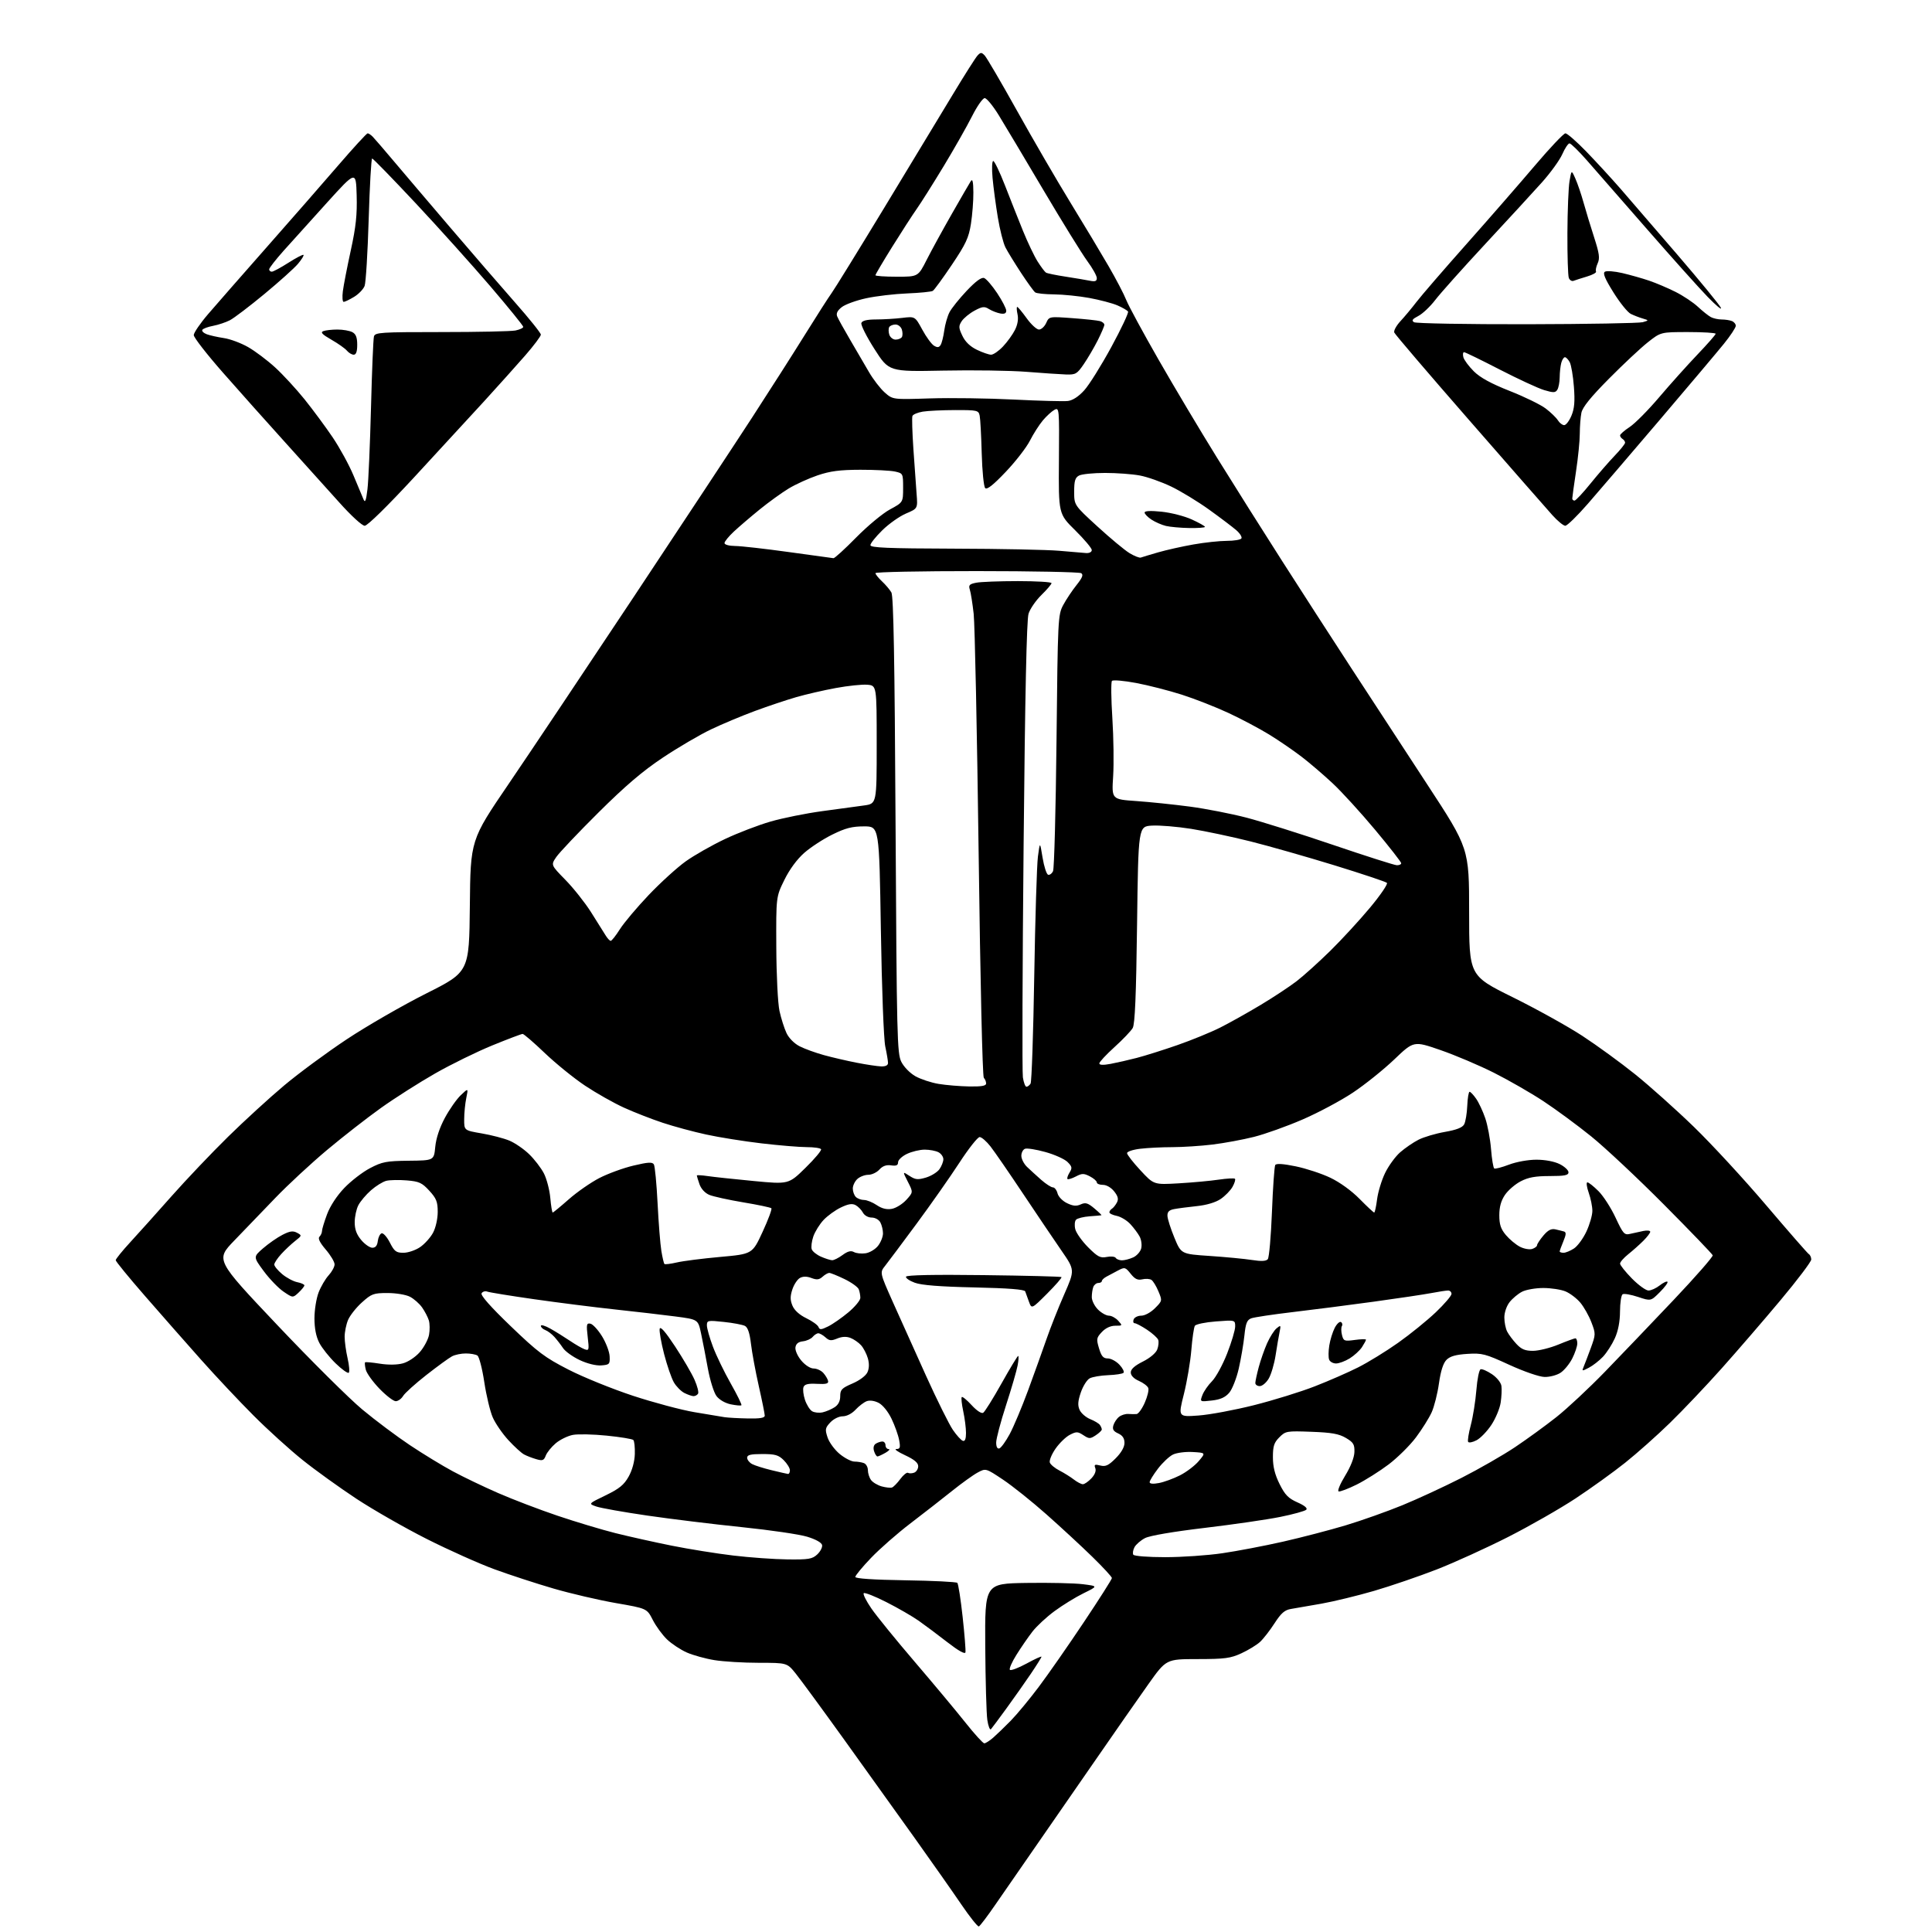 <?xml version="1.0" encoding="UTF-8" standalone="no"?>
<svg 
  version="1.1" 
  xmlns="http://www.w3.org/2000/svg" 
  xmlns:xlink="http://www.w3.org/1999/xlink" 
  xmlns:svg="http://www.w3.org/2000/svg"
  xmlns:rdf="http://www.w3.org/1999/02/22-rdf-syntax-ns#"
  xmlns:cc="http://creativecommons.org/ns#"
  xmlns:dc="http://purl.org/dc/elements/1.1/"
  viewBox="0 0 768 768"
  width="768"
  height="768"
>
<style>svg {background-color: white; }</style>"
<path stroke="none" fill="black" fill-rule="evenodd" d="M389.10,765.79C388.65,765.94 385.51,762.00 382.12,757.02C378.73,752.03 370.42,740.21 363.66,730.73C356.89,721.25 344.25,703.60 335.55,691.50C326.85,679.40 318.19,667.59 316.30,665.25C312.87,661.00 312.87,661.00 301.68,660.99C295.53,660.99 287.58,660.51 284.01,659.93C280.43,659.35 275.48,657.98 273.01,656.89C270.53,655.79 267.00,653.46 265.16,651.70C263.32,649.94 260.77,646.45 259.49,643.95C257.17,639.39 257.17,639.39 244.83,637.25C238.05,636.07 226.90,633.47 220.05,631.48C213.20,629.49 202.63,626.03 196.55,623.81C190.47,621.58 178.40,616.18 169.71,611.80C161.03,607.42 148.43,600.22 141.71,595.80C135.00,591.37 125.34,584.43 120.27,580.36C115.19,576.29 106.41,568.34 100.77,562.68C95.12,557.03 85.72,547.03 79.87,540.45C74.02,533.88 64.01,522.50 57.62,515.16C51.23,507.83 46.00,501.43 46.00,500.95C46.00,500.47 48.61,497.24 51.79,493.79C54.98,490.33 62.36,482.10 68.20,475.50C74.05,468.90 84.15,458.27 90.66,451.88C97.17,445.49 107.22,436.29 113.00,431.45C118.78,426.60 130.00,418.33 137.94,413.07C145.88,407.81 160.06,399.64 169.44,394.92C186.50,386.34 186.50,386.34 186.77,360.12C187.03,333.90 187.03,333.90 202.14,311.70C210.45,299.49 232.78,266.10 251.77,237.50C270.76,208.90 291.99,176.72 298.96,166.00C305.92,155.28 315.39,140.43 320.01,133.00C324.62,125.58 329.38,118.15 330.58,116.50C331.78,114.85 341.22,99.55 351.56,82.50C361.90,65.45 374.15,45.20 378.79,37.50C383.43,29.80 387.85,22.84 388.61,22.04C389.83,20.75 390.17,20.75 391.42,22.04C392.20,22.84 397.98,32.72 404.27,44.00C410.55,55.28 420.10,71.70 425.49,80.50C430.89,89.30 437.71,100.67 440.66,105.77C443.62,110.86 446.79,116.94 447.71,119.27C448.63,121.60 454.42,132.28 460.56,143.00C466.70,153.72 477.17,171.28 483.82,182.00C490.46,192.72 502.09,211.18 509.66,223.00C517.22,234.82 529.51,253.86 536.96,265.29C544.40,276.73 558.04,297.60 567.25,311.67C584.00,337.26 584.00,337.26 584.00,362.55C584.00,387.84 584.00,387.84 601.25,396.37C610.74,401.07 623.23,407.99 629.00,411.77C634.77,415.54 644.23,422.42 650.00,427.06C655.77,431.70 666.30,441.12 673.39,447.99C680.48,454.87 693.44,468.92 702.18,479.22C710.93,489.51 718.52,498.20 719.04,498.53C719.57,498.85 720.00,499.82 720.00,500.68C720.00,501.54 714.49,508.83 707.76,516.87C701.03,524.92 690.49,537.12 684.35,544.00C678.21,550.88 668.98,560.60 663.84,565.61C658.71,570.62 650.67,577.76 646.00,581.48C641.33,585.21 632.48,591.57 626.34,595.63C620.20,599.68 608.14,606.58 599.54,610.95C590.94,615.32 578.12,621.15 571.05,623.91C563.97,626.66 552.77,630.49 546.15,632.42C539.53,634.34 530.15,636.62 525.31,637.48C520.46,638.34 515.04,639.28 513.25,639.57C510.69,639.98 509.30,641.18 506.64,645.29C504.79,648.16 502.19,651.49 500.87,652.70C499.55,653.91 496.23,655.94 493.49,657.20C489.13,659.21 486.92,659.50 476.04,659.51C463.58,659.52 463.58,659.52 456.48,669.51C452.57,675.00 442.70,689.17 434.53,701.00C426.36,712.83 415.61,728.35 410.64,735.50C405.66,742.65 398.97,752.33 395.76,757.00C392.55,761.67 389.56,765.63 389.10,765.79zM391.27,693.00C391.79,693.00 393.38,691.99 394.80,690.75C396.22,689.51 399.37,686.48 401.80,684.00C404.23,681.52 409.26,675.45 412.97,670.50C416.69,665.55 424.74,653.99 430.86,644.82C436.99,635.65 442.00,627.76 442.00,627.30C442.00,626.83 438.51,623.05 434.25,618.89C429.99,614.72 421.77,607.13 416.00,602.01C410.23,596.89 402.43,590.66 398.68,588.16C391.87,583.62 391.87,583.62 388.65,585.35C386.88,586.30 382.30,589.59 378.47,592.66C374.64,595.73 367.23,601.51 362.00,605.50C356.77,609.48 349.69,615.69 346.25,619.29C342.81,622.88 340.00,626.29 340.00,626.86C340.00,627.51 347.14,627.99 359.92,628.19C370.87,628.36 380.16,628.82 380.55,629.21C380.94,629.60 381.89,635.67 382.66,642.70C383.43,649.72 383.93,656.08 383.78,656.82C383.60,657.68 381.04,656.25 376.63,652.83C372.86,649.90 367.71,646.05 365.20,644.28C362.69,642.52 356.90,639.17 352.33,636.86C347.76,634.54 343.72,632.95 343.35,633.32C342.97,633.69 344.35,636.44 346.40,639.42C348.45,642.40 356.23,651.97 363.68,660.67C371.13,669.38 380.17,680.21 383.77,684.75C387.37,689.29 390.75,693.00 391.27,693.00zM393.93,687.37C393.51,687.85 392.85,686.21 392.48,683.73C392.11,681.26 391.74,668.04 391.65,654.36C391.50,629.50 391.50,629.50 408.00,629.24C417.07,629.10 427.20,629.33 430.50,629.75C436.50,630.51 436.50,630.51 430.78,633.32C427.63,634.86 422.44,638.05 419.24,640.41C416.03,642.76 412.06,646.45 410.40,648.60C408.74,650.74 405.89,654.88 404.07,657.79C402.24,660.70 401.06,663.40 401.46,663.79C401.85,664.18 404.83,663.05 408.09,661.28C411.34,659.50 414.00,658.29 414.00,658.58C414.00,658.87 412.11,661.90 409.81,665.30C407.50,668.71 403.16,674.88 400.16,679.00C397.16,683.12 394.36,686.89 393.93,687.37zM313.06,619.89C321.47,619.99 322.89,619.75 324.87,617.91C326.10,616.76 326.97,615.09 326.80,614.20C326.61,613.21 324.31,611.92 320.86,610.87C317.77,609.92 306.07,608.21 294.87,607.06C283.67,605.91 266.79,603.84 257.36,602.47C247.93,601.10 238.79,599.47 237.04,598.86C233.85,597.75 233.85,597.75 240.71,594.44C246.16,591.80 248.04,590.28 249.88,587.00C251.31,584.45 252.26,581.00 252.35,578.02C252.43,575.35 252.17,572.83 251.76,572.42C251.35,572.01 246.61,571.23 241.22,570.69C235.84,570.14 229.78,570.01 227.75,570.39C225.72,570.77 222.66,572.26 220.94,573.70C219.23,575.14 217.44,577.35 216.96,578.60C216.21,580.57 215.69,580.77 213.19,580.05C211.59,579.59 209.40,578.75 208.33,578.17C207.25,577.60 204.45,575.04 202.10,572.49C199.75,569.94 196.96,565.89 195.90,563.50C194.84,561.11 193.32,554.76 192.51,549.40C191.70,544.04 190.47,539.28 189.77,538.84C189.07,538.39 187.01,538.02 185.18,538.02C183.36,538.01 180.89,538.52 179.68,539.16C178.48,539.79 173.90,543.13 169.50,546.57C165.10,550.02 160.93,553.77 160.24,554.92C159.55,556.06 158.23,557.00 157.31,557.00C156.39,557.00 153.48,554.76 150.84,552.03C148.21,549.30 145.76,545.90 145.41,544.48C145.05,543.07 144.93,541.75 145.13,541.55C145.33,541.36 147.97,541.60 150.98,542.08C154.37,542.62 157.87,542.57 160.14,541.96C162.23,541.40 165.13,539.47 166.86,537.51C168.53,535.60 170.19,532.50 170.55,530.61C170.90,528.72 170.86,526.12 170.46,524.84C170.06,523.55 168.86,521.26 167.79,519.73C166.72,518.21 164.55,516.30 162.97,515.48C161.36,514.65 157.44,514.00 154.05,514.00C148.47,514.00 147.69,514.29 143.85,517.75C141.56,519.81 139.09,522.95 138.35,524.72C137.61,526.49 137.00,529.49 137.00,531.39C137.00,533.29 137.53,537.13 138.17,539.92C138.81,542.71 139.03,545.30 138.65,545.68C138.27,546.06 135.91,544.38 133.40,541.94C130.89,539.50 127.97,535.83 126.92,533.79C125.65,531.34 125.00,528.04 125.00,524.06C125.00,520.75 125.74,516.12 126.65,513.77C127.56,511.42 129.36,508.35 130.65,506.95C131.94,505.54 133.00,503.59 133.00,502.60C133.00,501.62 131.42,498.97 129.49,496.72C127.13,493.96 126.31,492.29 126.99,491.61C127.55,491.05 128.00,490.03 128.00,489.34C128.00,488.64 128.91,485.64 130.02,482.67C131.25,479.38 133.93,475.30 136.88,472.22C139.54,469.45 144.14,465.90 147.11,464.35C151.92,461.83 153.58,461.51 162.50,461.41C172.50,461.31 172.50,461.31 173.02,455.90C173.35,452.47 174.75,448.26 176.85,444.36C178.67,440.98 181.51,436.93 183.16,435.36C186.17,432.50 186.17,432.50 185.35,436.50C184.90,438.70 184.52,442.49 184.52,444.93C184.50,449.35 184.50,449.35 191.50,450.55C195.35,451.21 200.30,452.50 202.50,453.42C204.70,454.34 208.23,456.76 210.33,458.80C212.44,460.83 215.08,464.27 216.20,466.43C217.31,468.59 218.46,472.98 218.75,476.18C219.04,479.38 219.47,482.00 219.71,482.00C219.94,482.00 222.81,479.64 226.09,476.75C229.36,473.86 234.85,470.05 238.27,468.28C241.70,466.52 247.79,464.29 251.82,463.34C257.62,461.96 259.30,461.86 259.92,462.86C260.34,463.56 261.01,470.51 261.40,478.31C261.79,486.12 262.47,494.64 262.90,497.26C263.33,499.88 263.88,502.21 264.12,502.45C264.36,502.69 266.57,502.42 269.03,501.85C271.49,501.27 279.25,500.28 286.28,499.65C299.07,498.50 299.07,498.50 303.14,489.69C305.38,484.84 306.95,480.62 306.63,480.30C306.31,479.98 301.28,478.92 295.44,477.95C289.61,476.97 283.55,475.64 281.98,474.99C280.26,474.28 278.71,472.60 278.06,470.76C277.48,469.08 277.00,467.52 277.00,467.29C277.00,467.06 278.91,467.16 281.25,467.50C283.59,467.85 291.80,468.73 299.50,469.46C313.50,470.80 313.50,470.80 320.20,464.22C323.89,460.61 326.67,457.28 326.39,456.83C326.11,456.37 323.54,456.00 320.68,456.00C317.83,456.00 309.76,455.33 302.75,454.51C295.74,453.69 285.85,452.11 280.76,451.00C275.67,449.90 267.90,447.80 263.50,446.34C259.10,444.89 252.16,442.18 248.08,440.33C244.00,438.48 237.03,434.54 232.58,431.58C228.14,428.62 220.93,422.77 216.56,418.60C212.19,414.42 208.23,411.00 207.75,411.00C207.27,411.00 201.84,413.06 195.69,415.57C189.54,418.09 179.32,423.09 173.00,426.70C166.68,430.30 157.00,436.46 151.50,440.38C146.01,444.29 136.33,451.84 130.00,457.14C123.68,462.44 114.45,470.99 109.50,476.14C104.54,481.29 97.17,488.95 93.11,493.16C85.72,500.83 85.72,500.83 110.11,526.60C123.52,540.78 138.78,555.93 144.00,560.28C149.22,564.63 157.78,571.03 163.00,574.51C168.22,577.99 175.88,582.66 180.02,584.88C184.15,587.11 192.25,590.99 198.02,593.51C203.78,596.03 214.42,600.09 221.64,602.53C228.87,604.97 239.22,608.08 244.64,609.44C250.07,610.80 260.12,613.04 267.00,614.42C273.88,615.80 284.90,617.57 291.50,618.35C298.10,619.14 307.80,619.83 313.06,619.89zM463.18,619.00C469.82,619.00 480.03,618.30 485.87,617.44C491.72,616.59 502.57,614.52 510.00,612.84C517.42,611.16 528.67,608.22 535.00,606.32C541.33,604.41 551.41,600.83 557.42,598.37C563.43,595.91 574.03,591.01 580.97,587.48C587.92,583.94 597.48,578.46 602.23,575.28C606.98,572.10 614.38,566.72 618.68,563.32C622.98,559.92 631.67,551.80 638.00,545.28C644.33,538.76 656.62,525.90 665.33,516.71C674.04,507.51 681.01,499.54 680.83,499.00C680.65,498.46 671.95,489.41 661.50,478.90C651.05,468.38 638.00,456.15 632.50,451.71C627.00,447.27 618.45,440.98 613.50,437.72C608.55,434.46 599.70,429.38 593.84,426.43C587.98,423.48 578.41,419.43 572.58,417.41C561.98,413.75 561.98,413.75 554.24,421.15C549.98,425.21 542.57,431.16 537.76,434.36C532.95,437.56 523.95,442.36 517.76,445.03C511.57,447.71 502.90,450.81 498.50,451.92C494.10,453.03 486.69,454.40 482.03,454.97C477.37,455.54 470.17,456.00 466.03,456.01C461.89,456.01 456.14,456.30 453.25,456.65C450.36,456.99 448.01,457.78 448.02,458.39C448.02,459.00 450.42,462.08 453.35,465.23C458.67,470.97 458.67,470.97 468.59,470.39C474.04,470.07 481.17,469.42 484.44,468.93C487.71,468.45 490.62,468.29 490.91,468.58C491.21,468.87 490.77,470.32 489.95,471.78C489.12,473.25 487.00,475.43 485.22,476.63C483.22,477.98 479.62,479.05 475.75,479.45C472.31,479.81 468.26,480.34 466.75,480.63C464.72,481.02 464.02,481.73 464.08,483.33C464.12,484.52 465.36,488.43 466.84,492.00C469.52,498.50 469.52,498.50 480.90,499.26C487.16,499.68 494.70,500.40 497.65,500.86C501.41,501.45 503.29,501.35 503.97,500.54C504.50,499.90 505.24,491.45 505.62,481.75C505.99,472.06 506.59,463.67 506.93,463.11C507.35,462.44 510.09,462.61 515.03,463.63C519.14,464.47 525.34,466.51 528.80,468.16C532.58,469.95 537.25,473.33 540.45,476.58C543.38,479.56 546.00,482.00 546.26,482.00C546.53,482.00 547.04,479.64 547.41,476.75C547.78,473.86 549.20,469.17 550.58,466.32C551.95,463.47 554.65,459.76 556.57,458.07C558.49,456.39 561.78,454.13 563.88,453.06C565.98,451.99 570.71,450.59 574.37,449.95C579.02,449.14 581.34,448.23 582.03,446.94C582.58,445.92 583.13,442.60 583.26,439.55C583.39,436.50 583.81,434.00 584.18,434.00C584.56,434.00 585.73,435.24 586.78,436.75C587.84,438.26 589.47,441.75 590.41,444.50C591.35,447.25 592.39,452.78 592.71,456.78C593.03,460.79 593.61,464.26 593.99,464.49C594.38,464.73 597.01,464.04 599.86,462.96C602.81,461.84 607.48,461.00 610.76,461.00C614.22,461.00 617.89,461.70 620.00,462.75C621.92,463.71 623.50,465.18 623.50,466.00C623.50,467.20 622.00,467.50 616.00,467.50C610.34,467.50 607.52,468.01 604.50,469.59C602.30,470.73 599.49,473.16 598.25,474.98C596.69,477.28 596.00,479.77 596.00,483.07C596.00,486.76 596.59,488.55 598.62,490.96C600.06,492.67 602.56,494.75 604.17,495.59C605.78,496.42 607.98,496.82 609.05,496.48C610.12,496.14 611.00,495.48 611.00,495.01C611.00,494.54 612.13,492.81 613.51,491.17C615.32,489.01 616.64,488.33 618.26,488.68C619.49,488.96 621.05,489.34 621.72,489.54C622.64,489.82 622.58,490.75 621.47,493.42C620.66,495.36 620.00,497.18 620.00,497.47C620.00,497.76 620.69,498.00 621.54,498.00C622.38,498.00 624.24,497.23 625.68,496.29C627.11,495.35 629.34,492.31 630.63,489.54C631.92,486.77 632.98,483.09 632.99,481.38C633.00,479.66 632.34,476.39 631.54,474.13C630.74,471.86 630.50,470.00 631.01,470.00C631.52,470.00 633.51,471.58 635.44,473.51C637.37,475.44 640.42,480.18 642.22,484.05C645.23,490.49 645.71,491.02 648.00,490.48C649.38,490.15 651.74,489.63 653.25,489.33C654.76,489.02 656.00,489.16 656.00,489.64C656.00,490.11 654.76,491.73 653.25,493.24C651.74,494.75 649.04,497.15 647.25,498.58C645.46,500.01 644.00,501.68 644.00,502.30C644.00,502.92 646.12,505.58 648.71,508.22C651.30,510.85 654.27,513.00 655.30,513.00C656.34,513.00 658.34,512.09 659.74,510.99C661.15,509.88 662.55,509.22 662.85,509.52C663.15,509.82 661.79,511.68 659.81,513.65C656.23,517.24 656.23,517.24 651.14,515.55C648.34,514.62 645.58,514.14 645.02,514.49C644.46,514.83 643.99,517.90 643.98,521.31C643.96,525.36 643.25,529.06 641.92,532.00C640.80,534.48 638.67,537.78 637.19,539.34C635.71,540.90 633.20,542.86 631.60,543.69C628.88,545.11 628.75,545.10 629.51,543.35C629.94,542.33 631.22,538.98 632.35,535.91C634.34,530.45 634.35,530.19 632.60,525.62C631.61,523.03 629.63,519.53 628.20,517.82C626.77,516.12 624.12,514.11 622.33,513.36C620.53,512.61 616.55,512.00 613.48,512.00C610.41,512.00 606.61,512.67 605.04,513.48C603.46,514.29 601.24,516.15 600.09,517.61C598.89,519.14 598.00,521.74 598.00,523.70C598.00,525.59 598.50,528.11 599.12,529.32C599.74,530.52 601.40,532.74 602.81,534.25C604.81,536.39 606.28,536.99 609.44,536.98C611.67,536.96 616.20,535.84 619.50,534.48C622.80,533.12 625.84,532.01 626.25,532.00C626.66,532.00 627.00,532.92 627.00,534.04C627.00,535.16 626.09,537.86 624.99,540.03C623.88,542.20 621.78,544.76 620.31,545.71C618.85,546.67 616.00,547.41 613.97,547.36C611.87,547.31 605.84,545.22 599.95,542.53C590.41,538.15 589.14,537.82 583.29,538.19C578.73,538.48 576.41,539.14 575.01,540.55C573.71,541.85 572.71,544.96 572.01,549.89C571.44,553.96 570.13,559.14 569.12,561.39C568.10,563.65 565.30,568.13 562.89,571.35C560.48,574.57 555.58,579.42 552.01,582.13C548.43,584.83 542.72,588.43 539.32,590.13C535.91,591.82 532.68,593.05 532.12,592.86C531.57,592.66 532.73,589.86 534.70,586.64C536.91,583.04 538.33,579.42 538.40,577.22C538.49,574.17 538.01,573.37 535.01,571.60C532.25,569.97 529.36,569.45 521.32,569.16C511.48,568.79 511.04,568.87 508.57,571.34C506.45,573.46 506.00,574.85 506.00,579.26C506.00,583.04 506.78,586.17 508.65,589.93C510.81,594.26 512.13,595.61 515.76,597.22C518.59,598.47 519.86,599.54 519.26,600.14C518.73,600.67 514.07,601.96 508.90,603.00C503.73,604.05 490.22,606.01 478.88,607.36C466.37,608.85 457.05,610.44 455.16,611.42C453.46,612.30 451.58,613.93 450.98,615.03C450.39,616.14 450.18,617.48 450.51,618.02C450.85,618.57 456.39,619.00 463.18,619.00zM354.60,591.30C355.20,591.08 356.69,589.56 357.90,587.92C359.11,586.29 360.49,585.18 360.96,585.48C361.43,585.77 362.54,585.73 363.41,585.40C364.28,585.06 365.00,583.91 365.00,582.85C365.00,581.48 363.44,580.18 359.75,578.46C356.86,577.12 355.31,576.02 356.30,576.01C357.81,576.00 357.99,575.44 357.42,572.43C357.05,570.46 355.69,566.65 354.39,563.96C353.01,561.09 350.88,558.48 349.26,557.65C347.59,556.80 345.71,556.54 344.50,557.01C343.40,557.43 341.41,558.96 340.08,560.39C338.64,561.94 336.57,563.00 335.00,563.00C333.49,563.00 331.37,564.04 330.07,565.42C328.02,567.61 327.91,568.20 328.97,571.41C329.62,573.37 331.79,576.33 333.80,577.99C335.81,579.64 338.44,581.00 339.65,581.00C340.85,581.00 342.55,581.27 343.42,581.61C344.29,581.94 345.00,583.20 345.00,584.42C345.00,585.63 345.56,587.39 346.25,588.33C346.94,589.27 348.85,590.41 350.50,590.87C352.15,591.32 353.99,591.52 354.60,591.30zM430.46,590.00C431.12,590.00 432.64,588.94 433.85,587.66C435.24,586.18 435.81,584.68 435.40,583.60C434.85,582.18 435.18,582.01 437.37,582.56C439.50,583.09 440.64,582.56 443.49,579.71C445.72,577.48 447.00,575.24 447.00,573.58C447.00,571.75 446.24,570.61 444.49,569.81C442.58,568.94 442.12,568.16 442.59,566.58C442.93,565.44 443.94,563.92 444.85,563.21C445.75,562.50 447.39,561.99 448.50,562.07C449.60,562.15 451.09,562.17 451.81,562.11C452.52,562.05 453.99,560.02 455.06,557.59C456.13,555.17 456.76,552.54 456.46,551.76C456.16,550.97 454.47,549.69 452.70,548.91C450.69,548.03 449.50,546.78 449.50,545.57C449.50,544.27 451.05,542.87 454.30,541.25C457.12,539.84 459.48,537.86 460.02,536.44C460.53,535.11 460.70,533.38 460.40,532.59C460.10,531.81 458.09,530.00 455.95,528.58C453.80,527.16 451.60,526.00 451.05,526.00C450.51,526.00 450.32,525.33 450.64,524.50C450.95,523.67 452.33,523.00 453.68,523.00C455.09,523.00 457.43,521.72 459.11,520.04C462.04,517.12 462.05,517.05 460.49,513.33C459.63,511.26 458.38,509.21 457.71,508.78C457.05,508.34 455.41,508.24 454.09,508.55C452.25,508.98 451.14,508.46 449.46,506.34C447.35,503.71 447.11,503.64 444.45,505.03C442.91,505.84 440.83,506.94 439.83,507.49C438.82,508.03 438.00,508.82 438.00,509.24C438.00,509.66 437.37,510.00 436.61,510.00C435.84,510.00 434.94,510.71 434.61,511.58C434.27,512.45 434.00,514.27 434.00,515.63C434.00,516.98 435.10,519.20 436.45,520.55C437.80,521.90 439.76,523.00 440.80,523.00C441.84,523.00 443.50,523.90 444.50,525.00C446.27,526.96 446.25,527.00 443.33,527.00C441.45,527.00 439.49,527.92 438.01,529.49C435.86,531.78 435.77,532.29 436.88,535.99C437.83,539.15 438.56,540.00 440.37,540.00C441.62,540.00 443.71,541.12 445.00,542.50C446.29,543.87 447.01,545.32 446.61,545.72C446.21,546.12 443.46,546.54 440.51,546.65C437.55,546.77 434.25,547.33 433.17,547.91C432.08,548.49 430.50,551.02 429.64,553.53C428.46,557.01 428.35,558.66 429.17,560.48C429.77,561.79 431.66,563.43 433.38,564.13C435.10,564.82 436.83,565.86 437.23,566.44C437.64,567.02 437.98,567.83 437.98,568.23C437.99,568.63 436.91,569.67 435.57,570.55C433.34,572.01 432.93,572.00 430.65,570.50C428.41,569.04 427.86,569.02 425.26,570.37C423.67,571.19 421.11,573.68 419.57,575.90C418.03,578.13 417.02,580.61 417.33,581.42C417.64,582.23 419.38,583.66 421.20,584.59C423.01,585.52 425.57,587.12 426.88,588.14C428.20,589.16 429.81,590.00 430.46,590.00zM460.69,589.53C462.73,589.15 466.49,587.77 469.06,586.47C471.64,585.16 474.99,582.61 476.52,580.80C479.31,577.50 479.31,577.50 474.15,577.20C471.31,577.03 467.78,577.48 466.29,578.20C464.81,578.91 462.11,581.45 460.30,583.83C458.48,586.21 457.00,588.62 457.00,589.19C457.00,589.84 458.37,589.97 460.69,589.53zM313.25,585.92C313.66,585.96 314.00,585.30 314.00,584.45C314.00,583.60 312.90,581.80 311.55,580.45C309.48,578.39 308.13,578.00 303.05,578.00C298.40,578.00 297.00,578.34 297.00,579.46C297.00,580.27 297.88,581.40 298.96,581.98C300.04,582.56 303.53,583.66 306.71,584.43C309.89,585.20 312.84,585.87 313.25,585.92zM348.82,578.96C348.44,578.98 347.83,578.04 347.46,576.88C347.04,575.54 347.29,574.43 348.14,573.89C348.89,573.42 350.06,573.02 350.75,573.02C351.44,573.01 352.00,573.67 352.00,574.50C352.00,575.33 352.56,576.02 353.25,576.04C353.94,576.05 353.38,576.71 352.00,577.50C350.62,578.29 349.19,578.95 348.82,578.96zM397.25,575.77C397.94,575.55 399.77,573.02 401.33,570.15C402.89,567.28 406.19,559.44 408.67,552.72C411.14,546.00 414.44,536.81 416.00,532.31C417.56,527.80 420.73,519.78 423.06,514.49C427.28,504.86 427.28,504.86 421.98,497.18C419.06,492.96 412.18,482.75 406.67,474.50C401.17,466.25 395.36,457.81 393.75,455.75C392.15,453.69 390.20,452.00 389.42,452.00C388.64,452.00 385.01,456.61 381.34,462.25C377.67,467.89 370.01,478.80 364.32,486.50C358.63,494.20 353.01,501.71 351.84,503.19C349.70,505.87 349.70,505.87 354.97,517.69C357.86,524.18 363.80,537.38 368.16,547.00C372.52,556.62 377.31,566.26 378.80,568.42C380.28,570.58 382.06,572.53 382.75,572.75C383.59,573.03 384.00,572.01 384.00,569.63C384.00,567.69 383.51,563.80 382.90,560.98C382.30,558.17 382.03,555.63 382.32,555.35C382.60,555.07 384.37,556.52 386.25,558.58C388.26,560.77 390.16,562.02 390.84,561.60C391.47,561.21 394.75,555.96 398.12,549.94C401.49,543.92 404.47,539.00 404.74,539.00C405.00,539.00 404.91,540.69 404.53,542.75C404.15,544.81 402.08,551.94 399.92,558.59C397.76,565.24 396.00,571.91 396.00,573.42C396.00,575.16 396.46,576.02 397.25,575.77zM586.94,572.53C585.39,573.34 583.89,573.62 583.61,573.17C583.33,572.72 583.81,569.68 584.68,566.43C585.54,563.17 586.53,556.94 586.88,552.58C587.22,548.22 587.98,544.50 588.57,544.31C589.16,544.11 591.18,544.99 593.07,546.26C595.02,547.57 596.65,549.59 596.84,550.94C597.03,552.25 596.89,555.22 596.54,557.55C596.19,559.89 594.53,563.88 592.84,566.43C591.15,568.98 588.49,571.73 586.94,572.53zM297.25,563.86C302.11,563.96 304.00,563.64 304.00,562.73C304.00,562.03 302.93,556.73 301.62,550.94C300.32,545.16 298.92,537.62 298.52,534.19C298.03,529.97 297.27,527.68 296.15,527.08C295.24,526.60 291.46,525.88 287.75,525.49C281.34,524.80 281.00,524.87 281.00,526.86C281.00,528.01 282.08,531.83 283.41,535.35C284.73,538.86 287.91,545.44 290.48,549.96C293.05,554.49 294.96,558.38 294.72,558.61C294.49,558.84 292.59,558.67 290.49,558.24C288.23,557.77 285.91,556.42 284.80,554.93C283.76,553.55 282.23,548.61 281.38,543.96C280.54,539.31 279.32,533.02 278.67,530.00C277.50,524.50 277.50,524.50 268.50,523.32C263.55,522.67 252.75,521.42 244.50,520.53C236.25,519.64 221.78,517.81 212.33,516.46C202.89,515.11 194.50,513.75 193.68,513.43C192.87,513.12 191.86,513.42 191.44,514.09C190.95,514.89 194.96,519.43 202.99,527.15C213.82,537.56 216.57,539.63 226.01,544.46C231.90,547.48 243.43,552.14 251.61,554.84C259.80,557.53 270.77,560.46 276.00,561.35C281.23,562.24 286.62,563.14 288.00,563.35C289.38,563.56 293.54,563.79 297.25,563.86zM476.41,562.69C480.86,562.37 490.81,560.51 498.52,558.57C506.24,556.62 517.09,553.26 522.64,551.09C528.20,548.93 535.96,545.54 539.89,543.55C543.82,541.57 550.97,537.18 555.77,533.78C560.57,530.39 567.31,524.92 570.75,521.65C574.19,518.37 577.00,515.08 577.00,514.34C577.00,513.60 576.39,513.00 575.64,513.00C574.89,513.00 571.85,513.46 568.89,514.03C565.92,514.59 555.62,516.13 546.00,517.45C536.38,518.77 521.98,520.62 514.00,521.56C506.02,522.50 498.56,523.62 497.40,524.05C495.70,524.69 495.18,525.98 494.67,530.89C494.32,534.22 493.31,540.13 492.43,544.02C491.54,547.92 489.83,552.25 488.63,553.65C487.04,555.49 485.11,556.35 481.69,556.73C476.95,557.27 476.95,557.27 477.98,554.55C478.55,553.05 480.27,550.58 481.80,549.05C483.33,547.51 486.03,542.57 487.79,538.07C489.56,533.56 491.00,528.71 491.00,527.29C491.00,524.71 491.00,524.71 483.35,525.29C479.14,525.61 475.38,526.39 474.98,527.03C474.58,527.67 473.95,532.02 473.57,536.69C473.19,541.35 471.85,549.25 470.60,554.22C468.32,563.27 468.32,563.27 476.41,562.69zM327.00,561.43C328.38,561.12 330.51,560.21 331.75,559.41C333.25,558.44 334.00,556.97 334.00,555.00C334.00,552.43 334.62,551.79 338.87,549.96C341.72,548.74 344.19,546.88 344.82,545.50C345.53,543.95 345.58,542.02 344.98,539.93C344.47,538.17 343.26,535.83 342.28,534.75C341.30,533.66 339.40,532.35 338.07,531.84C336.45,531.22 334.68,531.30 332.79,532.09C330.43,533.06 329.64,532.99 328.15,531.63C327.15,530.73 325.87,530.00 325.29,530.00C324.72,530.00 323.71,530.65 323.05,531.44C322.39,532.23 320.65,533.02 319.18,533.19C317.34,533.40 316.41,534.16 316.20,535.61C316.03,536.79 317.06,539.11 318.54,540.86C320.06,542.67 322.13,544.00 323.43,544.00C324.67,544.00 326.40,544.79 327.27,545.75C328.13,546.71 328.99,548.14 329.17,548.92C329.43,550.03 328.43,550.29 324.75,550.10C321.23,549.91 319.84,550.25 319.41,551.38C319.08,552.23 319.34,554.51 319.98,556.45C320.63,558.39 321.90,560.44 322.83,560.99C323.75,561.54 325.62,561.73 327.00,561.43zM275.69,554.99C275.04,554.98 273.40,554.41 272.05,553.73C270.71,553.05 268.83,551.15 267.87,549.50C266.91,547.85 265.17,542.78 263.99,538.24C262.82,533.69 262.03,529.19 262.23,528.24C262.49,527.07 264.48,529.35 268.35,535.22C271.50,540.01 274.99,545.98 276.09,548.48C277.20,550.98 277.83,553.47 277.49,554.01C277.16,554.56 276.35,554.99 275.69,554.99zM500.78,551.00C499.80,551.00 499.01,550.44 499.01,549.75C499.02,549.06 499.62,546.25 500.36,543.49C501.09,540.74 502.59,536.47 503.68,533.99C504.78,531.52 506.48,528.83 507.47,528.02C509.14,526.64 509.22,526.75 508.65,529.52C508.31,531.16 507.60,535.31 507.07,538.75C506.54,542.19 505.31,546.35 504.34,548.00C503.37,549.65 501.77,551.00 500.78,551.00zM239.00,542.77C236.91,542.92 233.47,542.07 230.46,540.66C227.69,539.35 224.70,537.21 223.82,535.89C222.95,534.58 221.39,532.57 220.37,531.43C219.34,530.29 217.71,529.07 216.75,528.71C215.79,528.35 215.00,527.61 215.00,527.05C215.00,526.49 216.69,526.98 218.75,528.14C220.80,529.29 224.29,531.46 226.50,532.95C228.70,534.44 231.35,535.97 232.39,536.35C234.15,537.00 234.23,536.65 233.62,531.45C233.04,526.48 233.16,525.88 234.69,526.18C235.64,526.36 237.72,528.61 239.30,531.17C240.89,533.74 242.26,537.34 242.34,539.17C242.49,542.29 242.28,542.52 239.00,542.77zM531.10,542.00C529.91,542.00 528.67,541.31 528.35,540.46C528.02,539.62 528.05,537.09 528.41,534.86C528.76,532.62 529.74,529.47 530.57,527.86C531.40,526.25 532.52,525.21 533.06,525.54C533.59,525.87 533.76,526.58 533.42,527.13C533.09,527.67 533.10,529.27 533.46,530.69C534.06,533.09 534.39,533.22 538.55,532.65C541.00,532.31 543.00,532.27 543.00,532.55C543.00,532.84 542.28,534.17 541.40,535.52C540.51,536.86 538.32,538.87 536.53,539.98C534.73,541.09 532.29,542.00 531.10,542.00zM329.20,527.27C331.01,526.38 334.64,523.85 337.25,521.67C339.86,519.48 342.00,516.89 342.00,515.93C342.00,514.96 341.72,513.42 341.37,512.52C341.02,511.62 338.46,509.78 335.68,508.44C332.90,507.10 330.18,506.00 329.64,506.00C329.10,506.00 327.90,506.69 326.97,507.53C325.66,508.72 324.68,508.83 322.57,508.03C320.77,507.34 319.25,507.33 318.01,507.99C316.99,508.54 315.63,510.59 314.98,512.55C314.08,515.30 314.08,516.78 315.01,519.02C315.77,520.86 317.79,522.69 320.52,524.01C322.88,525.15 325.06,526.72 325.36,527.49C325.81,528.68 326.42,528.64 329.20,527.27zM416.25,514.23C410.10,520.38 410.10,520.38 409.02,517.44C408.43,515.82 407.76,513.99 407.54,513.36C407.27,512.57 400.95,512.07 387.32,511.77C373.69,511.47 366.30,510.89 363.65,509.91C361.54,509.14 359.96,508.05 360.15,507.50C360.38,506.85 371.22,506.63 391.00,506.88C407.77,507.08 421.70,507.44 421.95,507.66C422.20,507.89 419.64,510.84 416.25,514.23zM118.71,513.81C116.41,515.96 116.41,515.96 112.71,513.45C110.68,512.07 107.14,508.40 104.84,505.29C100.66,499.63 100.66,499.63 104.58,496.22C106.74,494.35 110.19,491.94 112.26,490.88C115.21,489.36 116.47,489.18 118.07,490.04C120.06,491.10 120.04,491.18 117.32,493.31C115.79,494.52 113.30,496.85 111.80,498.50C110.29,500.15 109.05,502.02 109.03,502.66C109.01,503.30 110.41,505.01 112.14,506.46C113.87,507.92 116.57,509.36 118.14,509.68C119.71,509.99 121.00,510.57 121.00,510.95C121.00,511.34 119.97,512.62 118.71,513.81zM330.79,500.96C331.50,500.98 333.36,500.05 334.93,498.89C336.98,497.38 338.26,497.05 339.45,497.71C340.36,498.22 342.44,498.44 344.07,498.20C345.70,497.96 347.93,496.63 349.02,495.25C350.11,493.86 351.00,491.64 351.00,490.30C351.00,488.96 350.53,487.00 349.96,485.93C349.38,484.84 347.88,484.00 346.50,484.00C345.10,484.00 343.62,483.16 343.01,482.02C342.43,480.94 341.12,479.60 340.10,479.05C338.74,478.33 337.18,478.58 334.24,480.00C332.03,481.06 328.95,483.29 327.39,484.95C325.82,486.61 323.99,489.56 323.31,491.51C322.64,493.46 322.36,495.77 322.69,496.64C323.03,497.51 324.69,498.83 326.40,499.57C328.10,500.31 330.08,500.94 330.79,500.96zM446.01,501.00C447.05,501.00 449.06,500.47 450.48,499.83C451.89,499.18 453.32,497.57 453.65,496.25C453.98,494.93 453.70,492.82 453.03,491.56C452.36,490.30 450.69,488.07 449.33,486.60C447.96,485.12 445.53,483.66 443.92,483.33C442.31,483.01 441.00,482.38 441.00,481.93C441.00,481.49 441.45,480.84 441.99,480.50C442.54,480.17 443.43,479.06 443.97,478.05C444.71,476.67 444.45,475.57 442.91,473.61C441.70,472.08 439.85,471.00 438.43,471.00C437.09,471.00 436.00,470.56 436.00,470.03C436.00,469.49 434.76,468.41 433.24,467.62C430.83,466.38 430.11,466.39 427.65,467.68C426.10,468.49 424.61,468.94 424.34,468.68C424.08,468.41 424.45,467.26 425.16,466.11C426.29,464.30 426.19,463.74 424.36,461.91C423.19,460.75 419.24,458.97 415.57,457.95C411.90,456.93 408.25,456.35 407.45,456.66C406.65,456.96 406.00,458.22 406.00,459.45C406.00,460.68 407.01,462.66 408.25,463.85C409.49,465.04 412.03,467.36 413.90,469.01C415.77,470.65 417.86,472.00 418.54,472.00C419.22,472.00 420.05,473.07 420.38,474.37C420.71,475.69 422.37,477.42 424.15,478.27C426.53,479.43 427.89,479.55 429.60,478.77C431.50,477.91 432.42,478.18 435.02,480.36C436.74,481.81 438.01,483.04 437.83,483.09C437.65,483.14 435.54,483.33 433.14,483.50C430.74,483.68 428.32,484.28 427.76,484.84C427.20,485.40 427.06,487.08 427.44,488.63C427.83,490.15 430.13,493.39 432.56,495.83C436.36,499.63 437.41,500.17 439.96,499.66C441.59,499.33 443.19,499.50 443.52,500.03C443.85,500.56 444.97,501.00 446.01,501.00zM160.37,498.00C162.20,498.00 165.19,496.99 167.00,495.75C168.81,494.51 171.13,491.93 172.15,490.02C173.21,488.02 174.00,484.48 174.00,481.75C174.00,477.73 173.47,476.39 170.66,473.33C167.75,470.16 166.61,469.63 161.71,469.23C158.62,468.97 154.95,469.05 153.56,469.39C152.17,469.74 149.43,471.44 147.47,473.16C145.50,474.89 143.25,477.56 142.45,479.10C141.65,480.64 141.00,483.69 141.00,485.87C141.00,488.69 141.75,490.74 143.59,492.92C145.01,494.62 147.01,496.00 148.02,496.00C149.28,496.00 149.97,495.14 150.18,493.33C150.36,491.86 151.04,490.48 151.70,490.26C152.35,490.05 153.83,491.70 154.97,493.93C156.77,497.46 157.48,498.00 160.37,498.00zM354.50,480.54C356.15,480.25 358.74,478.64 360.26,476.98C363.02,473.95 363.02,473.95 360.89,469.78C358.76,465.61 358.76,465.61 361.52,467.42C363.88,468.97 364.84,469.06 368.11,468.09C370.21,467.46 372.62,465.95 373.46,464.75C374.31,463.54 375.00,461.77 375.00,460.81C375.00,459.85 374.13,458.60 373.07,458.04C372.00,457.47 369.54,457.00 367.60,457.00C365.66,457.00 362.48,457.76 360.53,458.69C358.59,459.61 357.00,461.11 357.00,462.01C357.00,463.24 356.30,463.55 354.23,463.25C352.32,462.97 350.87,463.49 349.57,464.92C348.54,466.06 346.56,467.00 345.17,467.00C343.79,467.00 341.83,467.74 340.83,468.65C339.82,469.57 339.00,471.28 339.00,472.45C339.00,473.63 339.54,475.14 340.20,475.80C340.86,476.46 342.32,477.00 343.45,477.01C344.58,477.01 346.85,477.93 348.50,479.04C350.55,480.43 352.45,480.90 354.50,480.54zM385.25,431.88C390.18,431.97 392.00,431.65 392.00,430.70C392.00,429.98 391.59,428.97 391.08,428.45C390.55,427.90 389.68,389.99 389.03,339.50C388.40,291.10 387.51,248.12 387.05,244.00C386.59,239.88 385.90,235.55 385.52,234.39C384.95,232.61 385.34,232.18 388.05,231.64C389.81,231.29 397.27,231.00 404.62,231.00C411.98,231.00 418.00,231.36 418.00,231.80C418.00,232.24 416.19,234.36 413.99,236.51C411.78,238.67 409.47,242.02 408.86,243.97C408.11,246.36 407.47,276.03 406.90,336.00C406.43,384.68 406.30,426.19 406.61,428.25C406.92,430.31 407.56,432.00 408.03,432.00C408.50,432.00 409.24,431.44 409.67,430.75C410.10,430.06 410.76,410.82 411.13,388.00C411.50,365.18 412.16,343.80 412.59,340.50C413.39,334.50 413.39,334.50 414.44,340.93C415.02,344.46 416.01,347.52 416.63,347.72C417.25,347.92 418.14,347.28 418.60,346.29C419.07,345.31 419.69,322.00 419.98,294.50C420.49,245.78 420.56,244.40 422.65,240.50C423.83,238.30 426.21,234.73 427.93,232.58C430.28,229.63 430.74,228.45 429.78,227.84C429.08,227.40 410.39,227.02 388.25,227.02C366.11,227.01 348.00,227.37 348.00,227.83C348.00,228.28 349.17,229.74 350.59,231.08C352.02,232.41 353.70,234.40 354.34,235.50C355.19,236.96 355.64,262.05 356.00,328.00C356.47,412.29 356.62,418.75 358.29,422.09C359.30,424.12 361.73,426.60 363.90,427.83C366.01,429.01 370.16,430.38 373.12,430.87C376.08,431.36 381.54,431.82 385.25,431.88zM350.25,423.91C352.03,423.97 353.00,423.49 353.00,422.55C353.00,421.75 352.51,418.80 351.91,416.00C351.29,413.11 350.53,393.01 350.16,369.70C349.50,328.50 349.50,328.50 343.48,328.50C338.71,328.50 336.09,329.17 330.89,331.74C327.27,333.51 322.24,336.80 319.69,339.04C316.81,341.58 313.84,345.62 311.79,349.80C308.50,356.49 308.50,356.49 308.59,376.50C308.64,387.77 309.20,398.85 309.86,401.89C310.51,404.85 311.77,408.81 312.66,410.69C313.61,412.69 315.77,414.86 317.89,415.93C319.87,416.94 324.20,418.51 327.50,419.42C330.80,420.33 336.65,421.69 340.50,422.44C344.35,423.20 348.74,423.85 350.25,423.91zM441.46,422.91C443.91,422.45 448.61,421.38 451.89,420.53C455.17,419.68 462.47,417.38 468.10,415.42C473.74,413.45 481.37,410.33 485.06,408.47C488.76,406.61 495.99,402.56 501.14,399.47C506.29,396.38 512.75,392.11 515.50,389.98C518.25,387.86 524.23,382.46 528.79,377.99C533.34,373.52 540.46,365.78 544.61,360.80C548.76,355.82 551.78,351.39 551.32,350.95C550.87,350.51 541.50,347.38 530.50,343.99C519.50,340.61 504.43,336.31 497.00,334.45C489.57,332.59 478.98,330.35 473.45,329.47C467.92,328.60 460.94,328.02 457.95,328.19C452.50,328.50 452.50,328.50 452.00,367.50C451.64,395.75 451.16,407.09 450.27,408.65C449.59,409.83 446.33,413.25 443.02,416.24C439.71,419.24 437.00,422.15 437.00,422.72C437.00,423.39 438.54,423.45 441.46,422.91zM242.77,374.00C243.17,374.00 244.82,371.91 246.43,369.36C248.04,366.82 253.19,360.70 257.88,355.77C262.57,350.84 269.20,344.82 272.60,342.39C276.01,339.96 283.01,335.98 288.15,333.55C293.29,331.11 301.46,327.98 306.31,326.58C311.15,325.18 320.38,323.32 326.81,322.45C333.24,321.58 340.75,320.56 343.50,320.18C348.50,319.48 348.50,319.48 348.50,295.99C348.50,272.50 348.50,272.50 344.75,272.19C342.69,272.02 337.06,272.61 332.25,273.50C327.44,274.38 320.35,276.02 316.50,277.13C312.65,278.24 305.25,280.72 300.06,282.64C294.87,284.56 286.99,287.86 282.56,289.98C278.13,292.10 269.55,297.13 263.50,301.16C255.45,306.52 248.58,312.38 237.90,322.99C229.86,330.97 222.32,338.93 221.13,340.68C218.97,343.85 218.97,343.85 224.74,349.74C227.92,352.98 232.50,358.75 234.92,362.56C237.35,366.38 239.94,370.51 240.69,371.75C241.43,372.99 242.37,374.00 242.77,374.00zM555.25,343.94C556.21,343.97 557.00,343.61 557.00,343.14C557.00,342.67 552.34,336.71 546.65,329.89C540.96,323.08 533.37,314.76 529.79,311.42C526.22,308.08 520.64,303.30 517.40,300.81C514.15,298.32 508.35,294.34 504.50,291.98C500.65,289.62 493.38,285.76 488.35,283.42C483.32,281.08 474.97,277.80 469.81,276.15C464.65,274.50 456.45,272.40 451.60,271.49C446.74,270.58 442.43,270.21 442.02,270.67C441.61,271.13 441.68,277.80 442.18,285.50C442.67,293.20 442.81,303.61 442.49,308.63C441.90,317.75 441.90,317.75 451.70,318.43C457.09,318.81 466.68,319.80 473.00,320.64C479.32,321.48 489.45,323.46 495.50,325.03C501.55,326.61 517.08,331.49 530.00,335.89C542.92,340.28 554.29,343.91 555.25,343.94zM331.32,221.89C331.77,221.95 335.82,218.26 340.32,213.68C344.82,209.11 350.86,204.08 353.75,202.52C359.00,199.68 359.00,199.68 359.00,193.92C359.00,188.23 358.96,188.15 355.75,187.44C353.96,187.05 347.77,186.73 342.00,186.74C333.85,186.76 330.04,187.26 325.00,188.96C321.43,190.18 316.25,192.53 313.50,194.20C310.75,195.87 305.57,199.61 302.00,202.51C298.43,205.41 293.81,209.36 291.75,211.28C289.69,213.20 288.00,215.27 288.00,215.88C288.00,216.52 289.82,217.02 292.25,217.04C294.59,217.06 304.15,218.14 313.50,219.44C322.85,220.73 330.87,221.84 331.32,221.89zM453.50,221.64C454.05,221.44 457.16,220.50 460.41,219.56C463.67,218.62 469.97,217.21 474.41,216.43C478.86,215.64 484.84,215.00 487.69,215.00C490.55,215.00 493.15,214.56 493.48,214.03C493.81,213.50 492.90,212.03 491.47,210.78C490.03,209.53 485.17,205.85 480.67,202.61C476.18,199.38 469.35,195.22 465.50,193.38C461.65,191.54 456.08,189.57 453.11,189.02C450.15,188.46 443.93,188.00 439.30,188.00C434.66,188.00 430.00,188.47 428.93,189.04C427.39,189.86 427.00,191.15 427.00,195.44C427.00,200.81 427.00,200.81 436.25,209.28C441.34,213.94 447.07,218.71 449.00,219.88C450.93,221.05 452.95,221.84 453.50,221.64zM431.75,219.85C433.05,219.93 434.00,219.43 434.00,218.65C434.00,217.91 431.02,214.38 427.39,210.79C420.78,204.28 420.78,204.28 420.94,183.08C421.10,162.36 421.06,161.90 419.16,162.91C418.09,163.49 416.02,165.38 414.55,167.12C413.09,168.86 410.77,172.49 409.41,175.17C408.05,177.86 403.73,183.44 399.80,187.57C394.86,192.77 392.36,194.76 391.63,194.03C391.06,193.46 390.44,187.27 390.25,180.25C390.06,173.24 389.70,166.49 389.44,165.25C388.99,163.11 388.50,163.00 379.73,163.01C374.65,163.02 368.84,163.30 366.81,163.63C364.78,163.97 362.93,164.75 362.70,165.37C362.47,165.99 362.64,171.90 363.09,178.50C363.54,185.10 364.11,193.12 364.36,196.32C364.82,202.15 364.82,202.15 360.16,204.13C357.60,205.22 353.36,208.21 350.75,210.77C348.14,213.33 346.00,216.00 346.00,216.71C346.00,217.73 352.85,218.02 379.25,218.10C397.54,218.15 416.32,218.53 421.00,218.94C425.68,219.35 430.51,219.76 431.75,219.85zM472.75,209.90C469.31,209.84 465.14,209.47 463.48,209.07C461.82,208.67 459.23,207.54 457.73,206.56C456.23,205.57 455.00,204.31 455.00,203.75C455.00,203.08 457.37,202.96 461.75,203.41C465.46,203.79 470.86,205.17 473.75,206.49C476.64,207.81 479.00,209.14 479.00,209.44C479.00,209.75 476.19,209.95 472.75,209.90zM144.98,209.00C143.94,209.00 139.58,205.01 134.83,199.69C130.25,194.56 120.62,183.88 113.44,175.94C106.26,168.00 95.12,155.52 88.69,148.20C82.26,140.89 77.01,134.14 77.02,133.20C77.03,132.27 79.61,128.49 82.77,124.81C85.92,121.14 96.38,109.20 106.00,98.29C115.62,87.38 128.43,72.73 134.46,65.73C140.49,58.73 145.75,53.00 146.14,53.00C146.53,53.00 147.45,53.61 148.18,54.36C148.91,55.10 152.65,59.45 156.50,64.02C160.35,68.58 170.47,80.49 179.00,90.47C187.53,100.46 199.11,113.85 204.75,120.25C210.39,126.64 215.00,132.39 215.00,133.02C215.00,133.65 212.19,137.39 208.75,141.34C205.31,145.28 197.98,153.45 192.46,159.50C186.93,165.55 174.40,179.16 164.61,189.75C153.98,201.24 146.07,209.00 144.98,209.00zM622.23,209.00C621.49,209.00 619.16,207.09 617.06,204.75C614.96,202.41 600.08,185.43 584.00,167.00C567.91,148.57 554.52,132.91 554.24,132.18C553.96,131.46 555.07,129.44 556.69,127.68C558.32,125.93 561.19,122.49 563.08,120.02C564.96,117.56 573.92,107.18 583.00,96.96C592.08,86.73 604.34,72.66 610.26,65.68C616.18,58.71 621.59,53.00 622.28,53.00C622.98,53.00 626.71,56.26 630.58,60.25C634.45,64.24 640.55,70.88 644.15,75.00C647.74,79.12 657.95,90.96 666.83,101.30C675.72,111.64 683.47,121.09 684.05,122.30C684.64,123.51 682.28,121.57 678.81,118.00C675.34,114.42 664.46,102.27 654.63,91.00C644.81,79.72 634.09,67.46 630.82,63.75C627.55,60.04 624.44,57.00 623.90,57.00C623.37,57.00 622.09,58.91 621.06,61.25C620.04,63.59 616.38,68.65 612.94,72.50C609.49,76.35 599.35,87.38 590.41,97.00C581.47,106.62 572.52,116.64 570.53,119.25C568.54,121.86 565.52,124.72 563.81,125.60C561.42,126.84 561.03,127.40 562.10,128.09C562.87,128.57 583.08,128.93 607.00,128.89C630.92,128.84 651.62,128.47 653.00,128.08C655.50,127.35 655.50,127.35 653.00,126.61C651.62,126.21 649.49,125.38 648.25,124.77C647.01,124.16 643.91,120.31 641.36,116.22C637.95,110.75 637.06,108.58 637.98,108.01C638.67,107.58 641.79,107.83 644.90,108.55C648.01,109.28 652.79,110.63 655.53,111.56C658.26,112.48 663.00,114.50 666.05,116.03C669.11,117.57 673.12,120.24 674.96,121.97C676.81,123.69 679.12,125.53 680.09,126.05C681.07,126.57 682.99,127.00 684.35,127.00C685.72,127.00 687.55,127.27 688.42,127.61C689.29,127.94 690.00,128.80 690.00,129.52C690.00,130.23 687.88,133.45 685.28,136.66C682.68,139.87 671.17,153.53 659.69,167.00C648.21,180.47 635.39,195.44 631.20,200.25C627.01,205.06 622.97,209.00 622.23,209.00zM146.07,194.50C146.47,191.20 147.10,176.57 147.48,162.00C147.85,147.43 148.38,134.71 148.65,133.75C149.10,132.14 151.24,132.00 175.44,132.00C189.91,132.00 203.16,131.72 204.88,131.38C206.59,131.03 208.00,130.38 208.00,129.93C208.00,129.48 202.11,122.22 194.91,113.80C187.71,105.39 174.34,90.51 165.20,80.75C156.06,70.99 148.29,63.00 147.93,63.00C147.58,63.00 146.96,73.87 146.56,87.16C146.16,100.45 145.43,112.37 144.94,113.66C144.45,114.95 142.58,116.90 140.77,118.00C138.97,119.09 137.10,119.99 136.62,120.00C136.14,120.00 135.99,118.09 136.29,115.75C136.59,113.41 138.01,106.10 139.45,99.50C141.49,90.15 142.00,85.33 141.78,77.67C141.50,67.85 141.50,67.85 130.00,80.54C123.67,87.52 115.91,96.13 112.75,99.67C109.59,103.22 107.00,106.54 107.00,107.06C107.00,107.58 107.47,108.00 108.05,108.00C108.62,108.00 111.60,106.40 114.66,104.44C117.72,102.49 120.41,101.08 120.65,101.32C120.89,101.55 119.90,103.15 118.45,104.87C117.01,106.59 111.00,111.99 105.09,116.88C99.19,121.77 93.02,126.45 91.39,127.30C89.76,128.14 86.75,129.14 84.70,129.53C82.65,129.91 80.73,130.63 80.43,131.12C80.13,131.60 80.92,132.39 82.19,132.87C83.46,133.34 86.53,134.02 89.00,134.39C91.48,134.75 95.80,136.36 98.60,137.96C101.40,139.55 106.23,143.19 109.34,146.03C112.45,148.87 117.72,154.59 121.06,158.73C124.39,162.88 129.43,169.69 132.26,173.88C135.08,178.07 138.80,184.87 140.52,189.00C142.25,193.12 144.04,197.40 144.50,198.50C145.14,200.03 145.51,199.08 146.07,194.50zM625.89,199.00C626.38,199.00 629.24,195.95 632.24,192.23C635.25,188.51 639.58,183.52 641.86,181.15C644.14,178.78 646.00,176.45 646.00,175.98C646.00,175.50 645.55,174.84 645.00,174.50C644.45,174.16 644.00,173.52 644.00,173.07C644.00,172.63 645.72,171.12 647.83,169.73C649.94,168.34 655.23,163.00 659.58,157.87C663.94,152.74 670.76,145.13 674.75,140.95C678.74,136.77 682.00,133.05 682.00,132.68C682.00,132.31 677.09,132.00 671.09,132.00C660.18,132.00 660.18,132.00 655.02,136.08C652.18,138.33 645.22,144.84 639.56,150.56C632.32,157.86 629.07,161.89 628.63,164.10C628.28,165.83 628.00,169.56 627.99,172.38C627.99,175.19 627.32,181.96 626.49,187.41C625.67,192.86 625.00,197.70 625.00,198.16C625.00,198.62 625.40,199.00 625.89,199.00zM621.79,169.00C622.51,169.00 623.81,167.31 624.67,165.25C625.86,162.41 626.10,159.61 625.65,153.74C625.33,149.47 624.58,145.09 624.00,143.99C623.41,142.90 622.55,142.00 622.08,142.00C621.61,142.00 620.96,143.01 620.63,144.25C620.30,145.49 620.01,148.07 620.00,150.00C619.98,151.93 619.56,154.14 619.06,154.93C618.30,156.15 617.50,156.17 613.83,155.07C611.45,154.36 603.49,150.67 596.14,146.89C588.80,143.10 582.43,140.00 581.99,140.00C581.55,140.00 581.42,140.90 581.71,142.00C582.00,143.10 583.87,145.62 585.87,147.61C588.40,150.12 592.73,152.49 600.16,155.42C606.02,157.73 612.46,160.87 614.45,162.40C616.45,163.92 618.63,166.03 619.29,167.08C619.94,168.14 621.07,169.00 621.79,169.00zM424.50,159.40C426.42,159.16 428.77,157.63 431.00,155.16C432.93,153.04 437.75,145.33 441.73,138.02C445.70,130.71 448.71,124.34 448.41,123.85C448.11,123.37 446.21,122.26 444.18,121.39C442.16,120.52 437.12,119.20 433.00,118.44C428.88,117.69 422.57,117.05 419.00,117.02C415.43,116.99 412.05,116.64 411.50,116.23C410.95,115.83 408.43,112.34 405.89,108.48C403.36,104.62 400.57,100.08 399.70,98.39C398.83,96.71 397.46,91.32 396.65,86.41C395.84,81.51 394.90,74.46 394.56,70.75C394.22,67.04 394.34,64.00 394.83,64.00C395.32,64.00 397.42,68.39 399.51,73.75C401.59,79.11 404.81,87.23 406.66,91.79C408.51,96.34 411.12,101.82 412.47,103.95C413.82,106.09 415.31,108.07 415.79,108.37C416.27,108.67 419.77,109.39 423.58,109.97C427.39,110.56 431.74,111.29 433.25,111.60C435.35,112.03 436.00,111.78 436.00,110.54C436.00,109.64 434.28,106.57 432.17,103.71C430.07,100.84 422.22,88.15 414.74,75.50C407.26,62.85 399.27,49.46 396.99,45.75C394.70,42.04 392.20,39.00 391.43,39.00C390.66,39.00 388.39,42.25 386.39,46.22C384.39,50.19 379.35,59.07 375.18,65.97C371.01,72.86 366.18,80.53 364.44,83.00C362.70,85.47 358.29,92.30 354.64,98.16C350.99,104.02 348.00,109.08 348.00,109.41C348.00,109.73 351.82,110.00 356.49,110.00C364.97,110.00 364.97,110.00 368.39,103.25C370.27,99.54 374.77,91.33 378.38,85.00C381.99,78.67 385.38,72.83 385.91,72.00C386.60,70.94 386.90,72.25 386.93,76.50C386.96,79.80 386.52,85.42 385.96,89.00C385.10,94.50 383.93,97.00 378.39,105.24C374.80,110.59 371.38,115.27 370.80,115.63C370.22,115.98 365.64,116.44 360.62,116.64C355.60,116.84 348.27,117.70 344.32,118.56C340.37,119.41 336.00,121.00 334.61,122.09C332.87,123.46 332.31,124.60 332.80,125.79C333.18,126.73 335.48,130.88 337.90,135.00C340.31,139.12 343.69,144.91 345.40,147.85C347.10,150.79 349.94,154.47 351.70,156.03C354.90,158.85 354.90,158.85 369.70,158.37C377.84,158.11 392.82,158.32 403.00,158.83C413.18,159.34 422.85,159.60 424.50,159.40zM423.70,148.86C421.39,148.78 414.32,148.30 408.00,147.80C401.68,147.30 386.79,147.08 374.93,147.32C353.36,147.75 353.36,147.75 347.62,138.76C344.46,133.81 342.11,129.14 342.41,128.38C342.76,127.45 344.65,127.00 348.22,126.99C351.12,126.99 355.80,126.71 358.62,126.37C363.74,125.75 363.74,125.75 366.62,131.04C368.20,133.96 370.30,136.82 371.28,137.42C372.62,138.23 373.27,138.16 373.91,137.14C374.38,136.39 375.03,133.79 375.36,131.37C375.69,128.95 376.63,125.69 377.44,124.12C378.24,122.56 381.32,118.73 384.27,115.60C387.92,111.75 390.15,110.12 391.23,110.53C392.10,110.87 394.43,113.58 396.41,116.56C398.38,119.53 400.00,122.66 400.00,123.50C400.00,124.57 399.28,124.91 397.63,124.61C396.33,124.37 394.31,123.58 393.14,122.86C391.32,121.72 390.51,121.81 387.39,123.49C385.39,124.57 383.10,126.45 382.30,127.66C381.02,129.62 381.05,130.30 382.56,133.48C383.69,135.87 385.64,137.74 388.32,139.04C390.55,140.12 393.10,141.00 393.99,141.00C394.88,141.00 397.00,139.54 398.69,137.75C400.39,135.96 402.53,133.00 403.45,131.18C404.53,129.04 404.90,126.81 404.48,124.93C404.13,123.32 404.07,122.00 404.36,122.00C404.64,122.00 406.33,124.03 408.11,126.50C409.88,128.97 412.09,131.00 413.01,131.00C413.93,131.00 415.21,129.83 415.87,128.40C417.05,125.79 417.05,125.79 426.28,126.47C431.35,126.84 436.29,127.37 437.25,127.64C438.21,127.91 439.00,128.57 439.00,129.10C439.00,129.63 437.81,132.41 436.37,135.28C434.92,138.15 432.42,142.41 430.82,144.75C428.13,148.68 427.58,148.99 423.70,148.86zM140.62,141.00C139.86,141.00 138.65,140.28 137.92,139.41C137.19,138.53 134.41,136.56 131.74,135.04C128.08,132.94 127.28,132.11 128.52,131.63C129.42,131.28 131.96,131.00 134.15,131.00C136.34,131.00 139.00,131.47 140.07,132.04C141.48,132.79 142.00,134.14 142.00,137.04C142.00,139.74 141.56,141.00 140.62,141.00zM356.01,135.00C357.04,135.00 358.16,134.55 358.51,133.99C358.85,133.44 358.84,132.09 358.50,130.99C358.15,129.90 357.02,129.00 355.99,129.00C354.96,129.00 353.84,129.45 353.49,130.01C353.15,130.56 353.16,131.91 353.50,133.01C353.85,134.10 354.98,135.00 356.01,135.00zM625.52,111.63C624.83,111.90 623.98,111.38 623.63,110.48C623.28,109.57 623.03,101.56 623.07,92.67C623.11,83.78 623.49,74.47 623.91,72.00C624.68,67.50 624.68,67.50 626.24,71.00C627.10,72.92 628.56,77.20 629.48,80.50C630.40,83.80 632.29,90.03 633.69,94.35C635.76,100.76 636.02,102.65 635.10,104.67C634.48,106.04 634.19,107.50 634.45,107.93C634.72,108.35 633.10,109.25 630.86,109.92C628.62,110.59 626.22,111.36 625.52,111.63z" />

</svg>